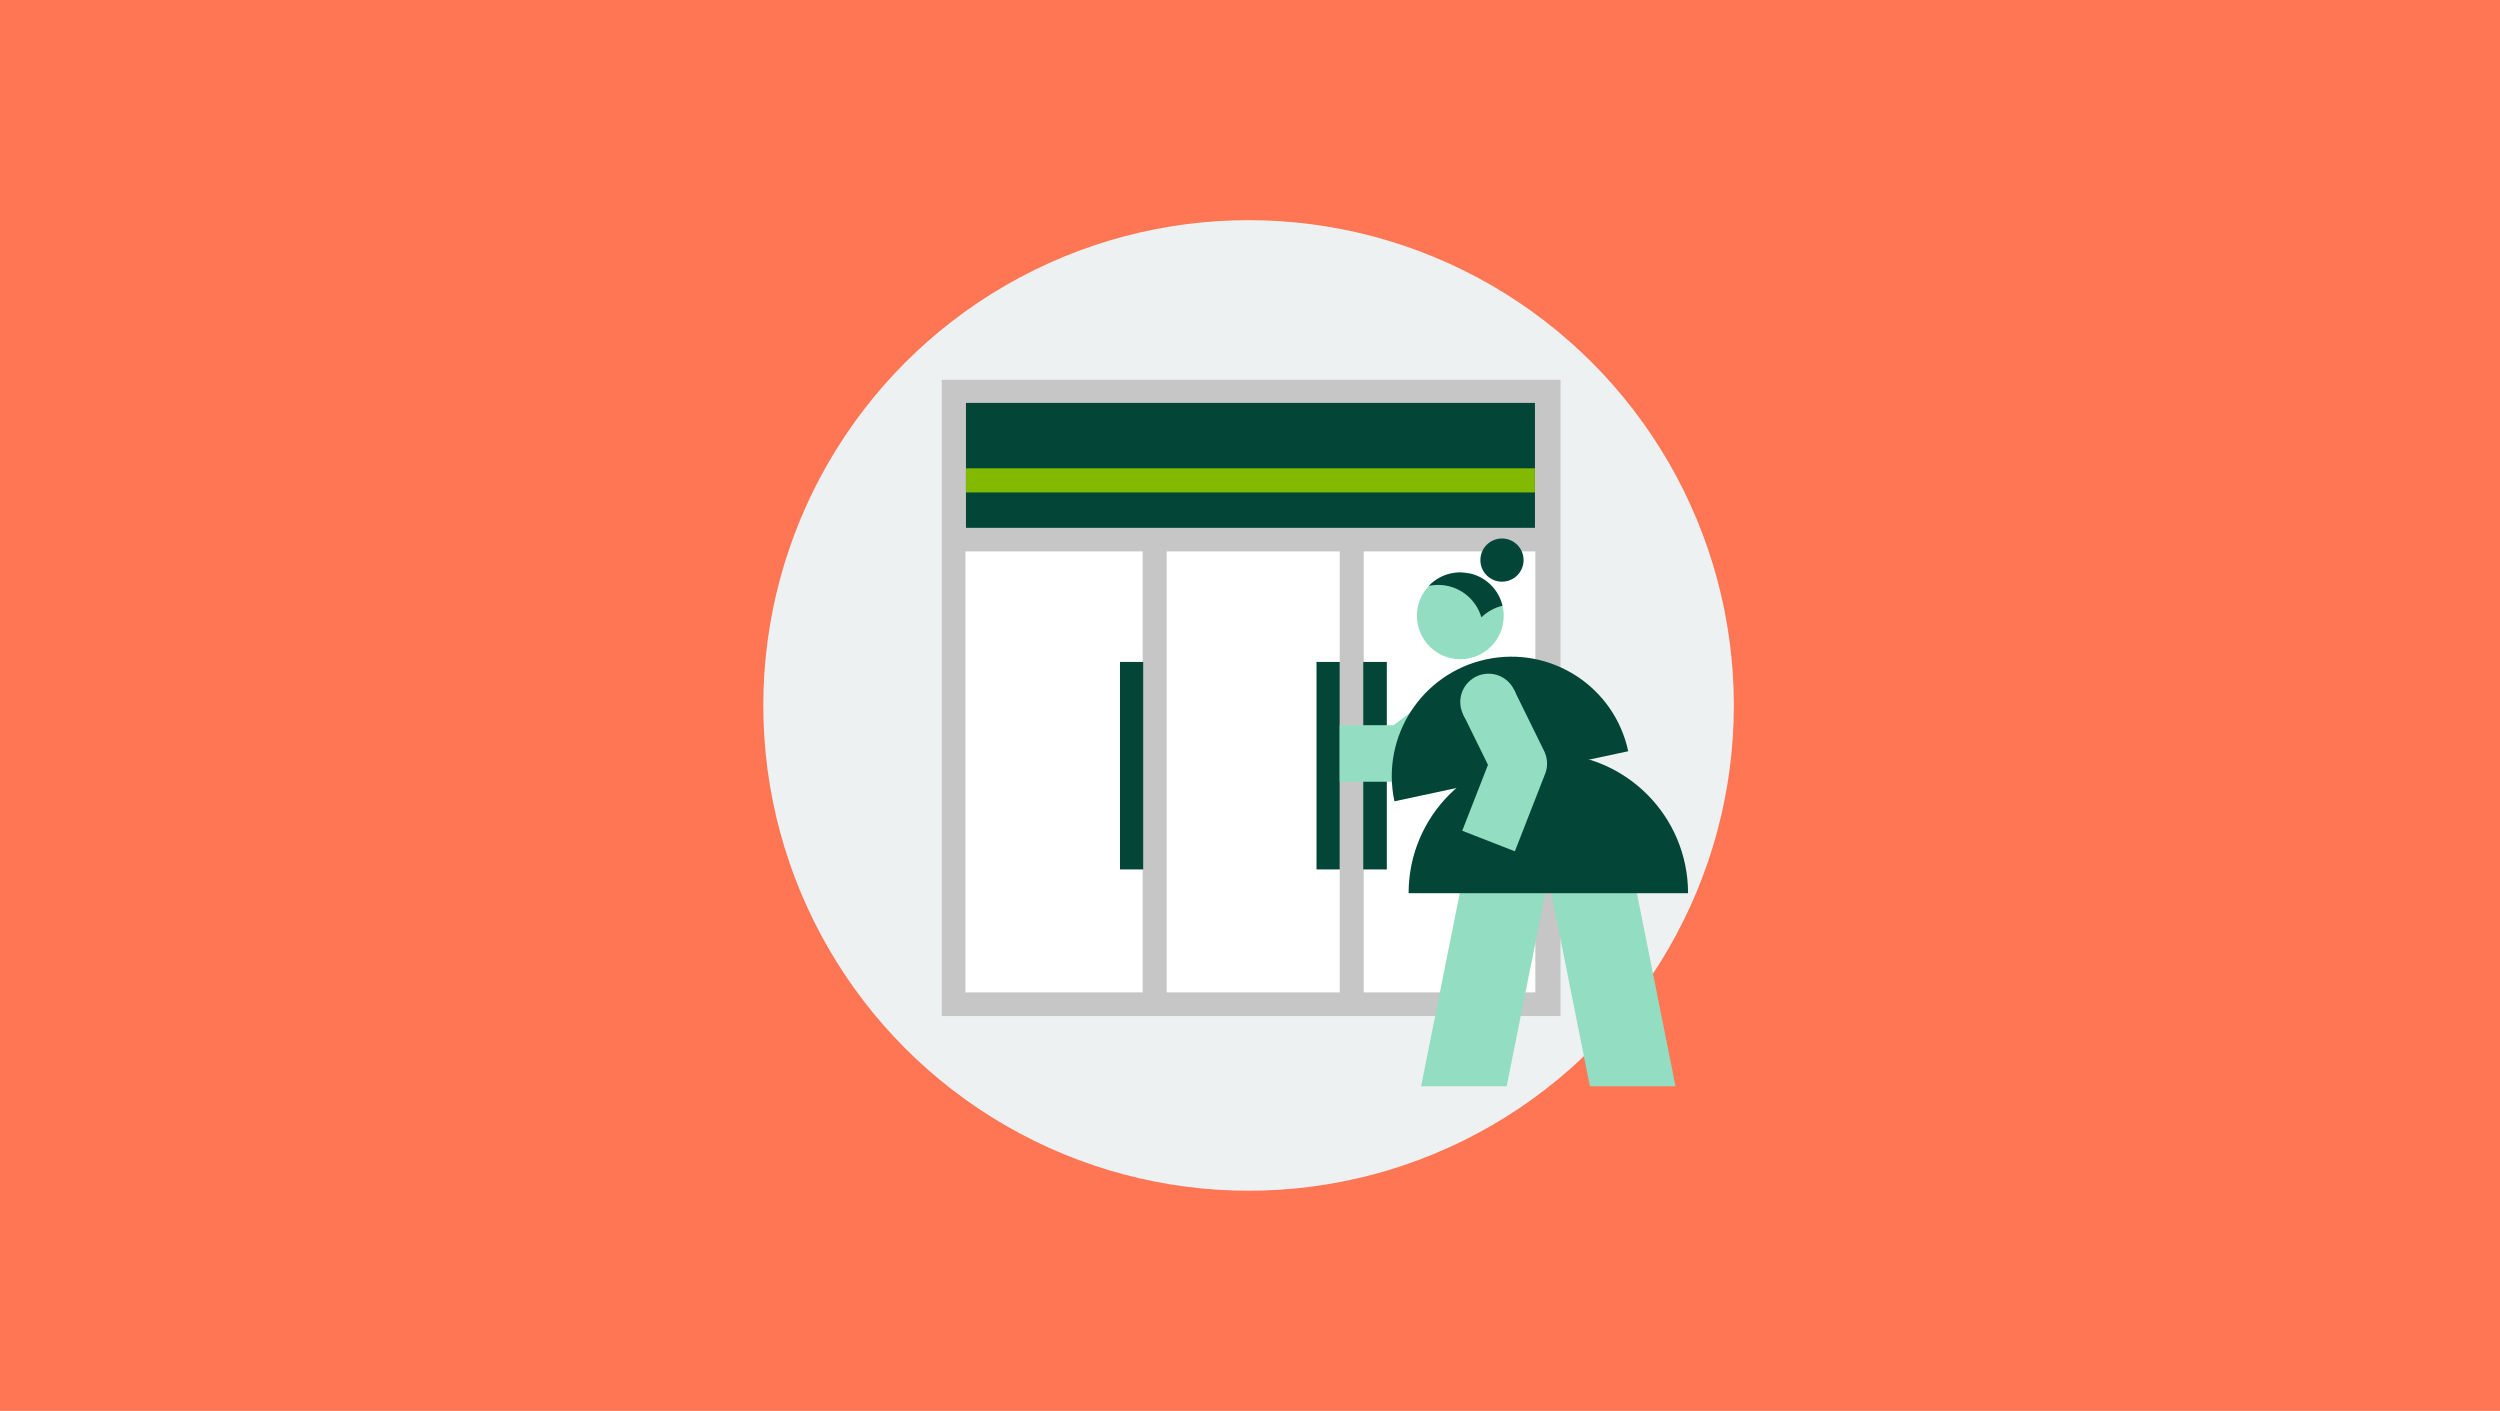 <?xml version="1.0" encoding="UTF-8"?><svg id="a" xmlns="http://www.w3.org/2000/svg" viewBox="0 0 404 228"><defs><style>.b{fill:#034638;}.c{fill:#eef1f2;}.d{fill:#fff;}.e{fill:#ff7655;}.f{fill:#c6c6c6;}.g{fill:#93ddc2;}.h{fill:#81ba00;}.i{fill:none;stroke:#93ddc2;stroke-linejoin:round;stroke-width:9.13px;}</style></defs><rect class="e" x="0" width="404" height="228"/><g><circle class="c" cx="201.77" cy="114" r="78.42"/><g><rect class="f" x="152.18" y="61.37" width="99.99" height="102.82" transform="translate(404.36 225.56) rotate(-180)"/><rect class="b" x="156.09" y="65.1" width="91.95" height="20.19" transform="translate(404.14 150.4) rotate(-180)"/><rect class="h" x="156.1" y="75.68" width="91.95" height="3.9" transform="translate(404.14 155.26) rotate(-180)"/><rect class="d" x="188.54" y="89.1" width="27.96" height="71.26" transform="translate(405.04 249.47) rotate(-180)"/><rect class="d" x="156.01" y="89.1" width="28.65" height="71.26" transform="translate(340.67 249.47) rotate(-180)"/><rect class="d" x="220.39" y="89.1" width="27.73" height="71.26" transform="translate(468.5 249.47) rotate(-180)"/><polyline class="b" points="216.5 140.5 212.75 140.5 212.75 106.97 216.5 106.97"/><polyline class="b" points="180.99 106.97 184.74 106.97 184.74 140.5 180.99 140.5"/><polyline class="b" points="224.11 140.5 220.3 140.5 220.3 106.97 224.11 106.97"/><polyline class="i" points="232.98 117.05 226.72 121.76 216.5 121.76"/><polygon class="g" points="256.93 175.54 248.15 131.63 261.45 128.97 270.76 175.54 256.93 175.54"/><polygon class="g" points="243.48 175.54 252.27 131.63 238.97 128.97 229.65 175.54 243.48 175.54"/><path class="b" d="M227.63,144.34c0-12.47,10.11-22.58,22.58-22.58,12.47,0,22.58,10.11,22.58,22.58h-45.16Z"/><circle class="b" cx="242.72" cy="90.51" r="3.49"/><path class="g" d="M228.98,99.52c0,3.87,3.14,7.01,7.01,7.01,3.87,0,7.01-3.14,7.01-7.01,0-.56-.06-1.1-.19-1.62-.6-2.53-2.56-4.53-5.07-5.17-.02,0-.04,0-.05-.01-.54-.14-1.11-.21-1.7-.21-.04,0-.08,0-.12,0h-.03c-1.93,.04-3.68,.86-4.92,2.16-1.21,1.26-1.95,2.96-1.95,4.84Z"/><path class="b" d="M230.92,94.67c.48-.1,.97-.15,1.47-.15,3.32,0,6.12,2.21,7,5.24,.93-.9,2.1-1.56,3.41-1.87-.6-2.53-2.56-4.53-5.07-5.17-.02,0-.04,0-.05-.01-.58-.13-1.19-.2-1.82-.21h-.03c-1.93,.04-3.68,.86-4.92,2.16Z"/><path class="b" d="M225.34,129.48c-2.23-10.43,4.41-20.7,14.85-22.93,10.43-2.23,20.7,4.41,22.93,14.85l-37.78,8.09Z"/><polyline class="i" points="240.55 113.44 245.44 123.39 240.55 135.91"/><circle class="g" cx="240.55" cy="113.44" r="4.57"/></g></g></svg>